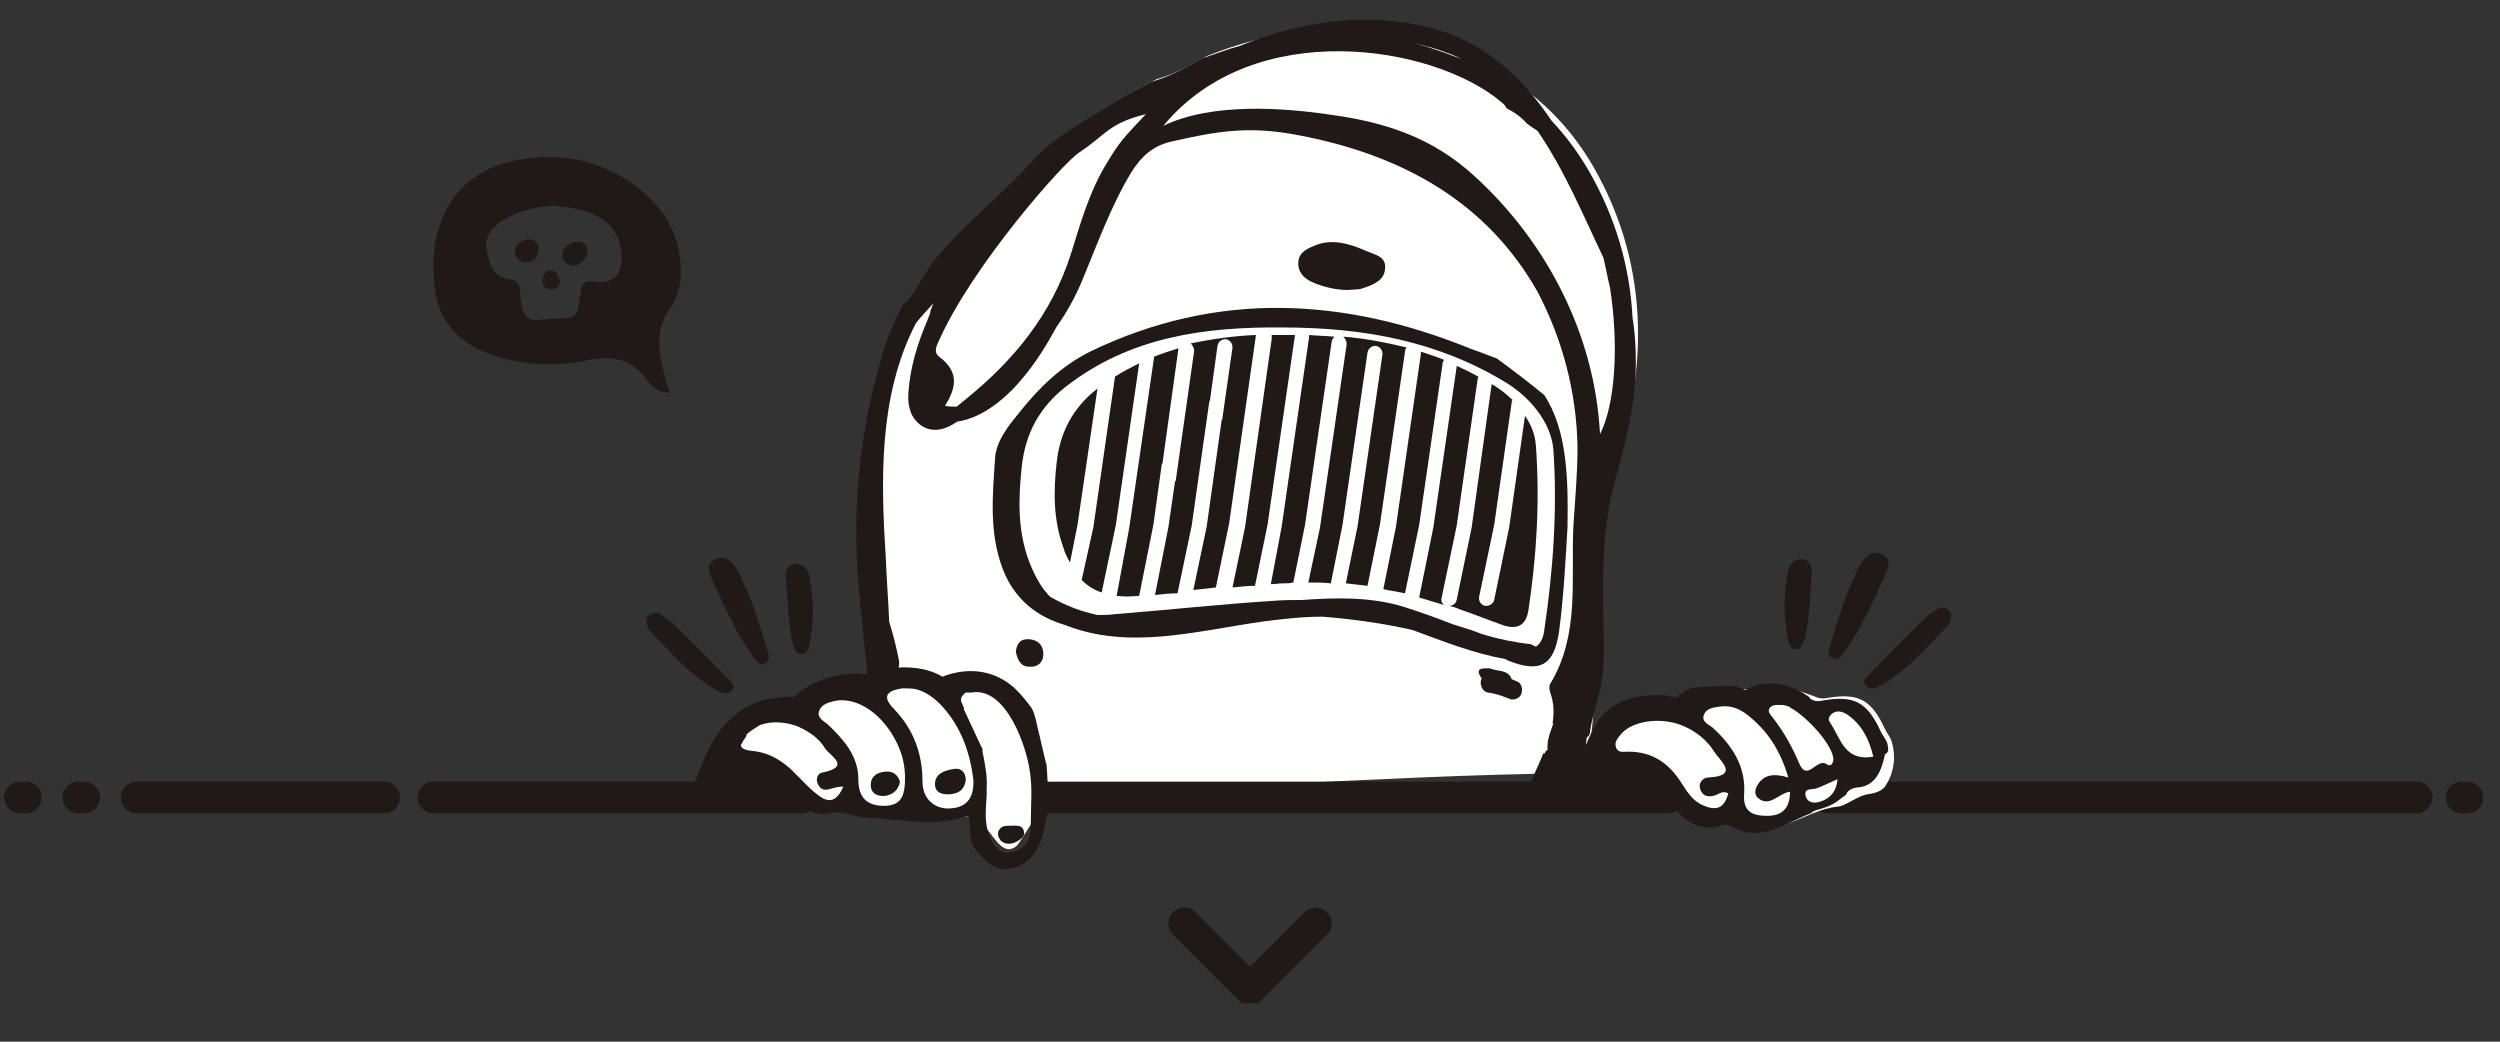 <?xml version="1.0" encoding="utf-8"?>
<!-- Generator: Adobe Illustrator 22.0.0, SVG Export Plug-In . SVG Version: 6.00 Build 0)  -->
<svg version="1.1" id="Layer_1" xmlns="http://www.w3.org/2000/svg" xmlns:xlink="http://www.w3.org/1999/xlink" x="0px" y="0px"
	 viewBox="0 0 300 125" style="enable-background:new 0 0 300 125;" xml:space="preserve">
<rect x="0" y="0" width="300" height="125" fill="#333333" stroke="none"/>
<style type="text/css">
	.st0{fill:#AF2A27;}
	.st1{fill:#87868A;}
	.st2{fill:#211915;}
	.st3{fill:none;stroke:#211915;stroke-width:3.8;stroke-linecap:round;stroke-miterlimit:10;}
	.st4{fill:#FFFFFF;}
</style>
<g>
	<g>
		<g>
			<g>
				<path class="st0" d="M1670.3,950.8c-1.6,1.2-3.1,1.2-4,1.1c-2.3-0.3-4.4-2-5.5-4.7c-0.8-1.8-1.2-4.2-0.7-6.7
					c-3.7,2-8.4,6.4-8.4,16.4c0,5.7,4.6,10.3,10.3,10.3c5.7,0,10.3-4.6,10.3-10.3C1672.3,954.7,1671.6,952.5,1670.3,950.8z"/>
			</g>
		</g>
		<g>
			<g>
				<path class="st0" d="M1692.8,939.1l-0.3-5.9l-3.6,4.7c-0.3,0.4-0.9,1-1.7,1.6c0.3-1,0.6-2.2,0.8-3.5c0.6-4.5,0.2-11.3-5.2-18.7
					l-2.3-3.1l-1.5,3.5c-1.7,4.1-4.5,6.1-7.2,5.2c-2-0.7-3.6-3-4.5-6.3c-0.8-3.1-1.2-8.5,1-16.9l1-3.5l-3.6,0.8
					c-12.1,2.7-20.2,11.3-23.6,24.8c-1.4,5.7-1.7,11.1-1.6,14.7c-2.9-2.3-4.3-4.3-4.3-4.4l-2.7-4l-1.2,4.7c-0.7,2.6-1,5.2-1,7.9
					c0,16.9,13.6,30.6,30.5,30.8c-8-0.2-14.4-6.7-14.4-14.8c0-10.3,4.4-15.8,8.2-18.6c4.1-3.1,8.2-3.6,8.3-3.6l5.1-0.6l-3.1,4.1
					c-1.9,2.6-1.8,5.5-1,7.3c0.6,1.3,1.4,2,2,2c0.7,0.1,1.4-0.7,1.8-1.2l1.4-2l1.8,1.6c3.1,2.8,4.9,6.8,4.9,11
					c0,8-6.4,14.6-14.4,14.8c16.8-0.2,30.5-14,30.5-30.8C1692.8,940.3,1692.8,939.7,1692.8,939.1z"/>
			</g>
		</g>
	</g>
	<g>
		<g>
			<g>
				<path class="st0" d="M1760.3,950.8c-1.6,1.2-3.1,1.2-4,1.1c-2.3-0.3-4.4-2-5.5-4.7c-0.8-1.8-1.2-4.2-0.7-6.7
					c-3.7,2-8.4,6.4-8.4,16.4c0,5.7,4.6,10.3,10.3,10.3s10.3-4.6,10.3-10.3C1762.3,954.7,1761.6,952.5,1760.3,950.8z"/>
			</g>
		</g>
		<g>
			<g>
				<path class="st0" d="M1782.8,939.1l-0.3-5.9l-3.6,4.7c-0.3,0.4-0.9,1-1.7,1.6c0.3-1,0.6-2.2,0.8-3.5c0.6-4.5,0.2-11.3-5.2-18.7
					l-2.3-3.1l-1.5,3.5c-1.7,4.1-4.5,6.1-7.2,5.2c-2-0.7-3.6-3-4.5-6.3c-0.8-3.1-1.2-8.5,1-16.9l1-3.5l-3.6,0.8
					c-12.1,2.7-20.2,11.3-23.6,24.8c-1.4,5.7-1.7,11.1-1.6,14.7c-2.9-2.3-4.3-4.3-4.3-4.4l-2.7-4l-1.2,4.7c-0.7,2.6-1,5.2-1,7.9
					c0,16.9,13.6,30.6,30.5,30.8c-8-0.2-14.4-6.7-14.4-14.8c0-10.3,4.4-15.8,8.2-18.6c4.1-3.1,8.2-3.6,8.3-3.6l5.1-0.6l-3.1,4.1
					c-1.9,2.6-1.8,5.5-1,7.3c0.6,1.3,1.4,2,2,2c0.7,0.1,1.4-0.7,1.8-1.2l1.4-2l1.8,1.6c3.1,2.8,4.9,6.8,4.9,11
					c0,8-6.4,14.6-14.4,14.8c16.8-0.2,30.5-14,30.5-30.8C1782.8,940.3,1782.8,939.7,1782.8,939.1z"/>
			</g>
		</g>
	</g>
	<g>
		<g>
			<g>
				<path class="st0" d="M1850.3,950.8c-1.6,1.2-3.1,1.2-4,1.1c-2.3-0.3-4.4-2-5.5-4.7c-0.8-1.8-1.2-4.2-0.7-6.7
					c-3.7,2-8.4,6.4-8.4,16.4c0,5.7,4.6,10.3,10.3,10.3c5.7,0,10.3-4.6,10.3-10.3C1852.3,954.7,1851.6,952.5,1850.3,950.8z"/>
			</g>
		</g>
		<g>
			<g>
				<path class="st0" d="M1872.8,939.1l-0.3-5.9l-3.6,4.7c-0.3,0.4-0.9,1-1.7,1.6c0.3-1,0.6-2.2,0.8-3.5c0.6-4.5,0.2-11.3-5.2-18.7
					l-2.3-3.1l-1.5,3.5c-1.7,4.1-4.5,6.1-7.2,5.2c-2-0.7-3.6-3-4.5-6.3c-0.8-3.1-1.2-8.5,1-16.9l1-3.5l-3.6,0.8
					c-12.1,2.7-20.2,11.3-23.6,24.8c-1.4,5.7-1.7,11.1-1.6,14.7c-2.9-2.3-4.3-4.3-4.3-4.4l-2.7-4l-1.2,4.7c-0.7,2.6-1,5.2-1,7.9
					c0,16.9,13.6,30.6,30.5,30.8c-8-0.2-14.4-6.7-14.4-14.8c0-10.3,4.4-15.8,8.2-18.6c4.1-3.1,8.2-3.6,8.3-3.6l5.1-0.6l-3.1,4.1
					c-1.9,2.6-1.8,5.5-1,7.3c0.6,1.3,1.4,2,2,2c0.7,0.1,1.4-0.7,1.8-1.2l1.4-2l1.8,1.6c3.1,2.8,4.9,6.8,4.9,11
					c0,8-6.4,14.6-14.4,14.8c16.8-0.2,30.5-14,30.5-30.8C1872.8,940.3,1872.8,939.7,1872.8,939.1z"/>
			</g>
		</g>
	</g>
	<g>
		<g>
			<g>
				<path class="st1" d="M1940.3,950.8c-1.6,1.2-3.1,1.2-4,1.1c-2.3-0.3-4.4-2-5.5-4.7c-0.8-1.8-1.2-4.2-0.7-6.7
					c-3.7,2-8.4,6.4-8.4,16.4c0,5.7,4.6,10.3,10.3,10.3s10.3-4.6,10.3-10.3C1942.3,954.7,1941.6,952.5,1940.3,950.8z"/>
			</g>
		</g>
		<g>
			<g>
				<path class="st1" d="M1962.8,939.1l-0.3-5.9l-3.6,4.7c-0.3,0.4-0.9,1-1.7,1.6c0.3-1,0.6-2.2,0.8-3.5c0.6-4.5,0.2-11.3-5.2-18.7
					l-2.3-3.1l-1.5,3.5c-1.7,4.1-4.5,6.1-7.2,5.2c-2-0.7-3.6-3-4.5-6.3c-0.8-3.1-1.2-8.5,1-16.9l1-3.5l-3.6,0.8
					c-12.1,2.7-20.2,11.3-23.6,24.8c-1.4,5.7-1.7,11.1-1.6,14.7c-2.9-2.3-4.3-4.3-4.3-4.4l-2.7-4l-1.2,4.7c-0.7,2.6-1,5.2-1,7.9
					c0,16.9,13.6,30.6,30.5,30.8c-8-0.2-14.4-6.7-14.4-14.8c0-10.3,4.4-15.8,8.2-18.6c4.1-3.1,8.2-3.6,8.3-3.6l5.1-0.6l-3.1,4.1
					c-1.9,2.6-1.8,5.5-1,7.3c0.6,1.3,1.4,2,2,2c0.7,0.1,1.4-0.7,1.8-1.2l1.4-2l1.8,1.6c3.1,2.8,4.9,6.8,4.9,11
					c0,8-6.4,14.6-14.4,14.8c16.8-0.2,30.5-14,30.5-30.8C1962.8,940.3,1962.8,939.7,1962.8,939.1z"/>
			</g>
		</g>
	</g>
	<g>
		<g>
			<g>
				<path class="st1" d="M2030.3,950.8c-1.6,1.2-3.1,1.2-4,1.1c-2.3-0.3-4.4-2-5.5-4.7c-0.8-1.8-1.2-4.2-0.7-6.7
					c-3.7,2-8.4,6.4-8.4,16.4c0,5.7,4.6,10.3,10.3,10.3c5.7,0,10.3-4.6,10.3-10.3C2032.3,954.7,2031.6,952.5,2030.3,950.8z"/>
			</g>
		</g>
		<g>
			<g>
				<path class="st1" d="M2052.8,939.1l-0.3-5.9l-3.6,4.7c-0.3,0.4-0.9,1-1.7,1.6c0.3-1,0.6-2.2,0.8-3.5c0.6-4.5,0.2-11.3-5.2-18.7
					l-2.3-3.1l-1.5,3.5c-1.7,4.1-4.5,6.1-7.2,5.2c-2-0.7-3.6-3-4.5-6.3c-0.8-3.1-1.2-8.5,1-16.9l1-3.5l-3.6,0.8
					c-12.1,2.7-20.2,11.3-23.6,24.8c-1.4,5.7-1.7,11.1-1.6,14.7c-2.9-2.3-4.3-4.3-4.3-4.4l-2.7-4l-1.2,4.7c-0.7,2.6-1,5.2-1,7.9
					c0,16.9,13.6,30.6,30.5,30.8c-8-0.2-14.4-6.7-14.4-14.8c0-10.3,4.4-15.8,8.2-18.6c4.1-3.1,8.2-3.6,8.3-3.6l5.1-0.6l-3.1,4.1
					c-1.9,2.6-1.8,5.5-1,7.3c0.6,1.3,1.4,2,2,2c0.7,0.1,1.4-0.7,1.8-1.2l1.4-2l1.8,1.6c3.1,2.8,4.9,6.8,4.9,11
					c0,8-6.4,14.6-14.4,14.8c16.8-0.2,30.5-14,30.5-30.8C2052.8,940.3,2052.8,939.7,2052.8,939.1z"/>
			</g>
		</g>
	</g>
</g>
<g>
	<g>
		<g>
			<g>
				<path class="st2" d="M1670.3,950.8c-1.6,1.2-3.1,1.2-4,1.1c-2.3-0.3-4.4-2-5.5-4.7c-0.8-1.8-1.2-4.2-0.7-6.7
					c-3.7,2-8.4,6.4-8.4,16.4c0,5.7,4.6,10.3,10.3,10.3c5.7,0,10.3-4.6,10.3-10.3C1672.3,954.7,1671.6,952.5,1670.3,950.8z"/>
			</g>
		</g>
		<g>
			<g>
				<path class="st2" d="M1692.8,939.1l-0.3-5.9l-3.6,4.7c-0.3,0.4-0.9,1-1.7,1.6c0.3-1,0.6-2.2,0.8-3.5c0.6-4.5,0.2-11.3-5.2-18.7
					l-2.3-3.1l-1.5,3.5c-1.7,4.1-4.5,6.1-7.2,5.2c-2-0.7-3.6-3-4.5-6.3c-0.8-3.1-1.2-8.5,1-16.9l1-3.5l-3.6,0.8
					c-12.1,2.7-20.2,11.3-23.6,24.8c-1.4,5.7-1.7,11.1-1.6,14.7c-2.9-2.3-4.3-4.3-4.3-4.4l-2.7-4l-1.2,4.7c-0.7,2.6-1,5.2-1,7.9
					c0,16.9,13.6,30.6,30.5,30.8c-8-0.2-14.4-6.7-14.4-14.8c0-10.3,4.4-15.8,8.2-18.6c4.1-3.1,8.2-3.6,8.3-3.6l5.1-0.6l-3.1,4.1
					c-1.9,2.6-1.8,5.5-1,7.3c0.6,1.3,1.4,2,2,2c0.7,0.1,1.4-0.7,1.8-1.2l1.4-2l1.8,1.6c3.1,2.8,4.9,6.8,4.9,11
					c0,8-6.4,14.6-14.4,14.8c16.8-0.2,30.5-14,30.5-30.8C1692.8,940.3,1692.8,939.7,1692.8,939.1z"/>
			</g>
		</g>
	</g>
	<g>
		<g>
			<g>
				<path class="st2" d="M1760.3,950.8c-1.6,1.2-3.1,1.2-4,1.1c-2.3-0.3-4.4-2-5.5-4.7c-0.8-1.8-1.2-4.2-0.7-6.7
					c-3.7,2-8.4,6.4-8.4,16.4c0,5.7,4.6,10.3,10.3,10.3s10.3-4.6,10.3-10.3C1762.3,954.7,1761.6,952.5,1760.3,950.8z"/>
			</g>
		</g>
		<g>
			<g>
				<path class="st2" d="M1782.8,939.1l-0.3-5.9l-3.6,4.7c-0.3,0.4-0.9,1-1.7,1.6c0.3-1,0.6-2.2,0.8-3.5c0.6-4.5,0.2-11.3-5.2-18.7
					l-2.3-3.1l-1.5,3.5c-1.7,4.1-4.5,6.1-7.2,5.2c-2-0.7-3.6-3-4.5-6.3c-0.8-3.1-1.2-8.5,1-16.9l1-3.5l-3.6,0.8
					c-12.1,2.7-20.2,11.3-23.6,24.8c-1.4,5.7-1.7,11.1-1.6,14.7c-2.9-2.3-4.3-4.3-4.3-4.4l-2.7-4l-1.2,4.7c-0.7,2.6-1,5.2-1,7.9
					c0,16.9,13.6,30.6,30.5,30.8c-8-0.2-14.4-6.7-14.4-14.8c0-10.3,4.4-15.8,8.2-18.6c4.1-3.1,8.2-3.6,8.3-3.6l5.1-0.6l-3.1,4.1
					c-1.9,2.6-1.8,5.5-1,7.3c0.6,1.3,1.4,2,2,2c0.7,0.1,1.4-0.7,1.8-1.2l1.4-2l1.8,1.6c3.1,2.8,4.9,6.8,4.9,11
					c0,8-6.4,14.6-14.4,14.8c16.8-0.2,30.5-14,30.5-30.8C1782.8,940.3,1782.8,939.7,1782.8,939.1z"/>
			</g>
		</g>
	</g>
	<g>
		<g>
			<g>
				<path class="st2" d="M1850.3,950.8c-1.6,1.2-3.1,1.2-4,1.1c-2.3-0.3-4.4-2-5.5-4.7c-0.8-1.8-1.2-4.2-0.7-6.7
					c-3.7,2-8.4,6.4-8.4,16.4c0,5.7,4.6,10.3,10.3,10.3c5.7,0,10.3-4.6,10.3-10.3C1852.3,954.7,1851.6,952.5,1850.3,950.8z"/>
			</g>
		</g>
		<g>
			<g>
				<path class="st2" d="M1872.8,939.1l-0.3-5.9l-3.6,4.7c-0.3,0.4-0.9,1-1.7,1.6c0.3-1,0.6-2.2,0.8-3.5c0.6-4.5,0.2-11.3-5.2-18.7
					l-2.3-3.1l-1.5,3.5c-1.7,4.1-4.5,6.1-7.2,5.2c-2-0.7-3.6-3-4.5-6.3c-0.8-3.1-1.2-8.5,1-16.9l1-3.5l-3.6,0.8
					c-12.1,2.7-20.2,11.3-23.6,24.8c-1.4,5.7-1.7,11.1-1.6,14.7c-2.9-2.3-4.3-4.3-4.3-4.4l-2.7-4l-1.2,4.7c-0.7,2.6-1,5.2-1,7.9
					c0,16.9,13.6,30.6,30.5,30.8c-8-0.2-14.4-6.7-14.4-14.8c0-10.3,4.4-15.8,8.2-18.6c4.1-3.1,8.2-3.6,8.3-3.6l5.1-0.6l-3.1,4.1
					c-1.9,2.6-1.8,5.5-1,7.3c0.6,1.3,1.4,2,2,2c0.7,0.1,1.4-0.7,1.8-1.2l1.4-2l1.8,1.6c3.1,2.8,4.9,6.8,4.9,11
					c0,8-6.4,14.6-14.4,14.8c16.8-0.2,30.5-14,30.5-30.8C1872.8,940.3,1872.8,939.7,1872.8,939.1z"/>
			</g>
		</g>
	</g>
	<g>
		<g>
			<g>
				<path class="st2" d="M1940.3,950.8c-1.6,1.2-3.1,1.2-4,1.1c-2.3-0.3-4.4-2-5.5-4.7c-0.8-1.8-1.2-4.2-0.7-6.7
					c-3.7,2-8.4,6.4-8.4,16.4c0,5.7,4.6,10.3,10.3,10.3s10.3-4.6,10.3-10.3C1942.3,954.7,1941.6,952.5,1940.3,950.8z"/>
			</g>
		</g>
		<g>
			<g>
				<path class="st2" d="M1962.8,939.1l-0.3-5.9l-3.6,4.7c-0.3,0.4-0.9,1-1.7,1.6c0.3-1,0.6-2.2,0.8-3.5c0.6-4.5,0.2-11.3-5.2-18.7
					l-2.3-3.1l-1.5,3.5c-1.7,4.1-4.5,6.1-7.2,5.2c-2-0.7-3.6-3-4.5-6.3c-0.8-3.1-1.2-8.5,1-16.9l1-3.5l-3.6,0.8
					c-12.1,2.7-20.2,11.3-23.6,24.8c-1.4,5.7-1.7,11.1-1.6,14.7c-2.9-2.3-4.3-4.3-4.3-4.4l-2.7-4l-1.2,4.7c-0.7,2.6-1,5.2-1,7.9
					c0,16.9,13.6,30.6,30.5,30.8c-8-0.2-14.4-6.7-14.4-14.8c0-10.3,4.4-15.8,8.2-18.6c4.1-3.1,8.2-3.6,8.3-3.6l5.1-0.6l-3.1,4.1
					c-1.9,2.6-1.8,5.5-1,7.3c0.6,1.3,1.4,2,2,2c0.7,0.1,1.4-0.7,1.8-1.2l1.4-2l1.8,1.6c3.1,2.8,4.9,6.8,4.9,11
					c0,8-6.4,14.6-14.4,14.8c16.8-0.2,30.5-14,30.5-30.8C1962.8,940.3,1962.8,939.7,1962.8,939.1z"/>
			</g>
		</g>
	</g>
	<g>
		<g>
			<g>
				<path class="st2" d="M2030.3,950.8c-1.6,1.2-3.1,1.2-4,1.1c-2.3-0.3-4.4-2-5.5-4.7c-0.8-1.8-1.2-4.2-0.7-6.7
					c-3.7,2-8.4,6.4-8.4,16.4c0,5.7,4.6,10.3,10.3,10.3c5.7,0,10.3-4.6,10.3-10.3C2032.3,954.7,2031.6,952.5,2030.3,950.8z"/>
			</g>
		</g>
		<g>
			<g>
				<path class="st2" d="M2052.8,939.1l-0.3-5.9l-3.6,4.7c-0.3,0.4-0.9,1-1.7,1.6c0.3-1,0.6-2.2,0.8-3.5c0.6-4.5,0.2-11.3-5.2-18.7
					l-2.3-3.1l-1.5,3.5c-1.7,4.1-4.5,6.1-7.2,5.2c-2-0.7-3.6-3-4.5-6.3c-0.8-3.1-1.2-8.5,1-16.9l1-3.5l-3.6,0.8
					c-12.1,2.7-20.2,11.3-23.6,24.8c-1.4,5.7-1.7,11.1-1.6,14.7c-2.9-2.3-4.3-4.3-4.3-4.4l-2.7-4l-1.2,4.7c-0.7,2.6-1,5.2-1,7.9
					c0,16.9,13.6,30.6,30.5,30.8c-8-0.2-14.4-6.7-14.4-14.8c0-10.3,4.4-15.8,8.2-18.6c4.1-3.1,8.2-3.6,8.3-3.6l5.1-0.6l-3.1,4.1
					c-1.9,2.6-1.8,5.5-1,7.3c0.6,1.3,1.4,2,2,2c0.7,0.1,1.4-0.7,1.8-1.2l1.4-2l1.8,1.6c3.1,2.8,4.9,6.8,4.9,11
					c0,8-6.4,14.6-14.4,14.8c16.8-0.2,30.5-14,30.5-30.8C2052.8,940.3,2052.8,939.7,2052.8,939.1z"/>
			</g>
		</g>
	</g>
</g>
<polyline class="st3" points="142.1,110.8 149.8,118.5 150.2,118.5 157.9,110.8 "/>
<path class="st2" d="M290,97.6h-70.7c-1,0-1.9-0.8-1.9-1.9c0-1,0.8-1.9,1.9-1.9H290c1,0,1.9,0.8,1.9,1.9
	C291.8,96.8,291,97.6,290,97.6z"/>
<path class="st2" d="M96.2,97.6H52c-1,0-1.9-0.8-1.9-1.9c0-1,0.8-1.9,1.9-1.9h44.2c1,0,1.9,0.8,1.9,1.9C98,96.8,97.2,97.6,96.2,97.6
	z"/>
<path class="st4" d="M227,89c0-0.1-0.1-0.2-0.1-0.3c-0.2-0.4-0.5-0.8-0.7-1.2c-1.7-3.7-3.3-4.4-7.2-3.7c-0.8,0.1-1.3-0.3-2-0.5
	c-4-1.5-8.1-0.3-12.1-0.3c-0.2,0-0.5,0.2-0.7,0.3c-1.3,1.2-2.8,1.1-4.4,0.9c-3.3-0.4-6.5,1.2-7.4,3.7c-0.4,1-0.9,1.6-1.6,1.8
	c0.9-8.3,1.3-16.7,1.1-25.1c0.4-3,1-6,2-9c4-12,3.8-24.3-2.7-35.6c-5.1-8.8-13.2-13.6-23.1-15.7c-8.3-1.7-15.9-0.5-23.2,2.4
	c-2,1.1-3.9,2.2-6.1,2.8c-1.8,0.9-3.6,1.9-5.3,3c-3.1,1.9-6.4,3.7-8.8,6.3c-3.9,4.3-8.6,8-12.3,12.5c-0.8,1.3-1.6,2.7-2.5,4
	c-0.3,0.4-0.6,0.7-0.9,0.9c-0.9,1.6-1.6,3.2-2.2,5c-2.9,9.3-4,18.7-3.2,28.4c0.3,3.9,0.7,7.7,1.2,11.5c-2.6,0.3-5.1,0.7-7.4,1.9
	c-1.1,0.6-2,1.1-3.3,1.1c-2.4-0.1-5,0.2-5.9,2.6c-0.2,0.5-0.4,0.9-0.7,1.3c-0.1,1.2,0,2.5-0.2,3.6c3.6-0.2,6.6,0.9,8.9,4
	c0.9,1.2,2.3,2.2,3.8,1.8c1.6-0.4,3,0.4,4.4,0.5c3.8,0.2,7.9,1,11.4,0.1c2.7-0.7,3.8,5.5,6.2,3.5c0.4-0.3,3.8-6.1,4.1-6.3
	c0.1,0,1.7-0.4,1.9-0.4c24-0.1,45.1-2.3,69.1-2c0.1,0,0.2,0,0.3-0.1l0.1,0.1c0.4,0.4,0.9,0.4,1.3,0.1c0.6,0.5,1.1,1,1.6,1.8
	c1.7,2.6,3.8,4.6,7.3,3.5c0.3-0.1,0.7,0,1,0.1c4.3,2.8,7.8-1.1,11.8-1.5c1.1-0.1,2.3-1.3,3.7-1.5c0.7-0.1,1.5-0.3,2-0.9
	C227.2,92.9,227.6,91,227,89z"/>
<path class="st2" d="M114.3,92.3c-1.1,0.2-2.1,0.6-2.1,1.8c0,1.1,1,1.3,1.9,1.2c1-0.1,1.7-0.6,1.8-1.8
	C115.8,92.5,115.2,92.1,114.3,92.3z"/>
<path class="st2" d="M106.2,92.6c-1.1,0.1-1.8,0.7-1.7,1.8c0.1,0.9,0.9,1.2,1.8,1.1c0.9-0.2,1.5-0.7,1.7-1.7
	C107.7,92.9,107.1,92.5,106.2,92.6z"/>
<path class="st2" d="M185.3,47.4c-1.8-1.5-3.8-3-5.7-4.4c-0.9-0.3-1.8-0.7-3-1.1c-15.2-6.2-30.5-7.1-45.8,0.3
	c-3.4,1.7-6.1,4.3-8.4,7.2c-1.3,1.6-2.9,3.5-3,5.7c-0.3,4.5-0.7,8.8,0.9,13.1c1.4,3.7,4.1,5.8,7.5,6.8c7.6,3,15.4,0.8,23.6-0.4
	c2.3-0.3,4.8-0.6,7.3-0.6c3.7,0.3,7.3,0.8,10.8,1.6c3.8,1.4,7.3,2.8,11.2,3.5c0,0,0.1,0,0.1,0.1c3.9,1.6,5.7,0.8,6.3-3.5
	c0.6-4.6,0.8-9.2,1-12.4C188.2,57.7,188.1,51.6,185.3,47.4z M185.3,75.7c-0.1,0.9-0.5,1.6-1,1.9c-0.2-0.1-0.4-0.2-0.6-0.3
	c-1.9-0.2-3.8-0.6-5.5-1.1c-0.7-0.2-1.3-0.5-2-0.7c-0.6-0.2-1.3-0.4-1.9-0.6c-1.8-0.7-3.7-1.4-5.6-2c-4-1.3-8.3-1.2-12.5-0.9
	c-1.1,0-2.2,0-3.4,0.1c-6.3,0.4-12.7,1.1-19,1.6c-0.7,0.1-1.4,0.1-2.1,0.1c-1.9-0.4-3.8-1.1-5.7-2.2c-1-1-1.8-2.4-2.5-4.2
	c-1.4-3.7-1.3-7.5-0.9-11.3c0.4-4,2.1-7.2,5.3-9.7c7.7-6,16.7-7.2,26.1-7.1c9.5,0,18.5,1.6,26.7,6.6c2.8,1.7,5.4,4.7,5.7,8
	C186.9,61,186.4,68.4,185.3,75.7z"/>
<path class="st2" d="M157.8,34c1.3,0.5,2.6,0.8,4,0.8c0.6-0.1,1.2,0,1.7-0.2c1.2-0.4,2.6-0.9,2.7-2.3c0.2-1.5-1.1-1.7-2.3-2.2
	c-2-0.9-4.2-1.5-6.2-0.6c-1,0.4-2,0.9-1.9,2.3C155.9,33,156.8,33.6,157.8,34z"/>
<path class="st2" d="M125.2,78.5c0-1.2-0.8-1.8-1.9-1.8c-1,0-1.3,0.7-1.4,1.5c0.2,1,0.6,1.8,1.6,1.8
	C124.5,80.1,125.2,79.5,125.2,78.5z"/>
<path class="st2" d="M182.1,81.8c-0.2-0.1-0.5-0.2-0.7-0.3c-0.4-1.2-1.8-0.9-2.6-1.3c-0.7,0-1.6-0.1-1.3,0.7
	c0.1,0.2,0.2,0.4,0.3,0.5c0,0.1-0.1,0.2-0.1,0.3c-0.1,0.5,0.2,1.3,0.8,1.4c0.9,0.1,1.7,0.4,2.5,0.7c0.5,0.3,1.2,0.1,1.5-0.4
	C182.8,82.8,182.6,82,182.1,81.8z"/>
<path class="st2" d="M167.5,63.3l-1.5,7.4c0.9,0.2,1.7,0.3,2.6,0.5l1.7-8.2l2.8-19.3c0-0.2,0.1-0.4,0.2-0.5c-0.9-0.4-1.9-0.7-2.8-1
	c0,0.1,0,0.2,0,0.3L167.5,63.3z"/>
<path class="st2" d="M170.3,71.7c1,0.3,2,0.6,3,0.9c-0.3-0.2-0.4-0.6-0.3-0.9l1.8-8.6l2.5-17.5c0-0.1,0.1-0.3,0.1-0.4
	c-0.9-0.5-1.7-0.9-2.6-1.3V44L172,63.3L170.3,71.7z"/>
<path class="st2" d="M161.6,41.3l-3.2,22l-1.4,6.6c0.9,0,1.8,0,2.7,0.1l1.4-7l3-20.7c0.1-0.5,0.5-0.8,1-0.8c0.5,0.1,0.8,0.5,0.8,1
	l-3,20.7l-1.4,6.8c0.9,0.1,1.8,0.2,2.6,0.3l1.5-7.4l3-20.7c0-0.2,0.1-0.4,0.2-0.5c-2.5-0.6-5-1.1-7.6-1.3
	C161.5,40.7,161.6,41,161.6,41.3z"/>
<path class="st2" d="M152.6,40.7l-3.2,22.6l-1.5,7.2c0.9-0.1,1.8-0.2,2.7-0.2l1.5-7.3l3.3-22.8c-0.1,0-0.1,0-0.2,0
	c-0.9,0-1.7,0-2.6,0C152.6,40.4,152.6,40.6,152.6,40.7z"/>
<path class="st2" d="M128.4,67.5l0.9-4.5l2.4-16.4l-0.1,0.1c-2.9,2.3-4.4,5.2-4.8,8.8c-0.4,3.5-0.4,6.9,0.8,10.2
	C127.8,66.4,128.1,67,128.4,67.5z"/>
<path class="st2" d="M143.3,42.1l-2.2,15.5c0,0.1,0,0.1-0.1,0.2l-0.8,5.5l-1.6,8.1c0.9-0.1,1.8-0.2,2.7-0.2l1.7-8.1l2.1-14.8
	c0-0.1,0.1-0.2,0.1-0.3l0.9-6.5c0.1-0.5,0.5-0.8,1-0.8c0.5,0.1,0.8,0.5,0.8,1l-1.2,8.4c0,0.1,0,0.2-0.1,0.3l-1.8,12.8l-1.6,7.6
	c0.9-0.1,1.8-0.2,2.7-0.3l1.6-7.7l3.2-22.5v-0.1c-2.7,0.1-5.3,0.5-7.8,1C143.2,41.6,143.3,41.8,143.3,42.1z"/>
<path class="st2" d="M134,71.5c0.8,0.1,1.7,0.1,2.7,0l1.7-8.5l1-7.2c0-0.1,0-0.1,0.1-0.2l1.9-13.7v-0.1c-1,0.3-1.9,0.6-2.9,1
	l-3,20.6L134,71.5z"/>
<path class="st2" d="M129.8,69.6c0.7,0.7,1.5,1.2,2.4,1.5l1.7-8.1l2.8-19.4c-1,0.5-2,1-2.9,1.6l-2.6,18.1L129.8,69.6z"/>
<path class="st2" d="M174.8,72c-0.1,0.4-0.4,0.7-0.9,0.7c0.4,0.1,0.8,0.2,1.2,0.4c1.8,0.6,3.5,1.3,5.2,1.9s2.8,0.1,3.1-1.7
	c1-6.6,1.4-13.2,0.9-19.9c-0.1-1.3-0.6-2.5-1.3-3.5l-1.9,13.4l-1.8,8.7c-0.1,0.4-0.5,0.7-0.9,0.7c-0.1,0-0.1,0-0.2,0
	c-0.5-0.1-0.8-0.6-0.7-1.1l1.8-8.6l2.1-14.7c0-0.1,0-0.2,0.1-0.3c-0.7-0.7-1.5-1.3-2.3-1.8c-0.1,0-0.1-0.1-0.2-0.1l-2.4,17.2
	L174.8,72z"/>
<path class="st2" d="M152.5,70.1c0.5,0,1-0.1,1.5-0.1c0.4,0,0.8,0,1.2-0.1l1.4-6.9l3.2-22c0-0.2,0.2-0.4,0.3-0.6c-1-0.1-2-0.1-3-0.2
	c0,0.1,0,0.1,0,0.2l-3.3,22.8L152.5,70.1z"/>
<path class="st2" d="M200.2,97.6h-74.7c-1,0-1.3-0.8-1.3-1.9c0-1,0.2-1.9,1.3-1.9h74.7c1,0,1.9,0.8,1.9,1.9
	C202,96.8,201.2,97.6,200.2,97.6z"/>
<path class="st2" d="M226.5,89.3c0-0.1-0.1-0.2-0.1-0.3c-0.2-0.4-0.5-0.8-0.7-1.2c-1.7-3.7-3.3-4.4-7.2-3.7c-0.5,0.1-0.8,0-1.2-0.2
	c-0.1-0.1-0.2-0.3-0.4-0.4c-2.2-1.5-5.1-2.1-7.5-0.7c-1.2-0.7-2.3-0.5-3.8-0.4c-1.6,0-3.1-0.1-4.3,1.2l-0.1,0.1
	c-2.2-0.5-4.5-0.4-6.6,0.5c-2.4,1-3.3,2.9-4.3,5.2c0-0.3,0.1-0.6,0.1-0.9c0.2-0.1,0.4-0.3,0.4-0.7c0.3-2.3,1.3-4.5,1.5-6.8
	c0.3-2.3,0.1-4.6,0.1-7c-0.1-5.5-0.1-10.9,1.4-16.3c1.3-4.7,2.5-9.2,2.5-14.2c0-1.8-0.1-3.6-0.4-5.4c-0.3-6-2-12-5.3-17.7
	c-1.3-2.2-2.7-4.1-4.4-5.9c-3.1-4.6-7-8.5-12.4-10.5c-7.9-2.8-17.1-1.8-25,1.5c-1.5,0.4-3,1-4.5,1.5c-2,1.1-3.9,2.2-6.1,2.8
	c-1.8,0.9-3.6,1.9-5.3,3c-3.1,1.9-6.4,3.7-8.8,6.3c-3.9,4.3-8.6,8-12.3,12.5c-0.8,1.3-1.6,2.7-2.5,4c-0.3,0.4-0.6,0.7-0.9,0.9
	c-0.9,1.6-1.6,3.2-2.2,5c-2.9,9.3-4,18.7-3.2,28.4c0.3,3.7,0.7,7.3,1.1,10.9c-0.1,0-0.3,0.1-0.4,0.1c-2.9-0.3-6.2,0.7-8.3,2.6
	c-0.1,0.1-0.1,0.1-0.2,0.2c-0.1-0.1-0.3-0.1-0.5-0.1c-1.9,0.1-3.7,0.4-5.2,1.3c-0.2,0.1-0.3,0.2-0.5,0.3c-0.1,0.1-0.2,0.1-0.3,0.2
	c0,0,0,0-0.1,0.1c-0.5,0.4-1,0.8-1.4,1.2c-2,2.2-3,5-4,7.7c-0.4,1,0.8,1.7,1.7,1.3c1.9-0.9,3.4-0.1,5.5-0.2c1-0.1,1.9,0.3,2.6-0.4
	c0.8,0.6,1.9-0.2,2.6,0.7c0.9,1.2,2.3,2.2,3.8,1.8c1.6-0.4,3,0.4,4.4,0.5c3.8,0.2,7.9,1,11.4,0.1c0.3-0.1,0.6-0.2,1-0.3
	c0.4,1.4-0.1,2.9,0.9,4.1c0.9,1.1,2.1,2.3,3.4,2.3c3.1,0,4.6-2.9,4.9-5.4c0.1-0.4,0.2-0.9,0.3-1.3c0.2-1.9,0-3.8-0.1-5.7
	c-0.3-1.2-0.6-2.5-0.9-3.8c-0.3-1.1-0.4-2.3-1-3.3c0,0-0.1,0-0.1-0.1c-0.7-0.9-1.4-1.8-2.3-2.5c-2.4-1.9-5.4-2.1-8.2-1
	c-1.5-0.9-3.4-1.2-5.3-1.1c0.1-0.2,0.1-0.4,0.1-0.7c-0.3-1.6-0.7-3.2-1.2-4.8c-0.1-2.5-0.3-5-0.4-7.5c-0.6-9.5-0.9-19.6,3.6-28.3
	c0.6-0.8,1.3-1.5,2.1-2.4c-0.7,1.7,0,0.3-0.7,2c-1.2,2.8-2.1,5.7-2.3,8.8c-0.1,1.6,0.3,3,1.6,3.9c1.4,0.9,2.9,0.4,4.1-0.4
	c0,0,0.1,0,0.1-0.1c3.1-0.4,6-2.9,7.9-5.2c1.6-1.9,2.9-4,4.1-6.2c1.2-1.7,2.2-3.5,3-5.4c1.8-4.3,3.5-9.1,6-13.2
	c1.2-1.9,2.6-3.1,4.7-3.6c5.7-1.3,9.4-1.9,15.2-0.8c12.8,2.4,22.8,8.2,28.8,18.8c3,5.7,4.7,12.1,4.8,18.7c0,3.2-0.3,6.3-0.5,9.5
	c-0.3,6.4,0.8,13-2.8,18.9c-0.1,0.2-0.1,0.6,0,0.9c0.5,1.4,0.5,2.6,0.3,3.8c0,0,0,0,0.1,0c-0.3,0.9-0.7,1.8-0.7,2.7
	c0,0.2,0,0.3,0,0.5c-0.2,0.1-0.3,0.2-0.3,0.4c-0.1,0-0.1,0-0.2,0c-0.3,0.8-1.3,2.9-1.6,3.7c4,0,6.8,0.2,10.7,0.3
	c0.1,0,1.8,0,1.9-0.1l0.7,0.3c0.4,0.4,0.6-0.2,1-0.4c0.6,0.5,1.1,0,1.6,0.8c1.7,2.6,3.7,5.2,7.2,4c0.3-0.1,0.7,0,1,0.1
	c3.5,2.2,6.6-0.4,9.6-1.5c0.2-0.2,0.4-0.3,0.7-0.4c0.7-0.2,1.4-0.4,2.1-0.8c0.5-0.3,0.9-0.7,1.4-1c0.2-0.5,0.6-0.8,1.3-0.9
	c2.3-0.1,3-2.1,3.4-4C226.7,90.3,226.6,89.8,226.5,89.3z M98.3,95.5c-1-0.7-1.8-1.6-2.7-2.5c-1.5-1.6-3.2-2.7-5.4-2.9
	c-1-0.1-1.3-0.4-1.3-0.7c0.2-0.3,0.3-0.6,0.5-0.8c0.1-0.2,0.2-0.3,0.2-0.5c0.5-0.4,1.1-0.8,1.6-1.1c1.4-0.5,3.1-0.4,4.6,0.2
	c1.3,0.6,2.5,1.4,3.2,2.6c0.6,0.9,3.2,2.2-0.3,2.9c-0.6,0.1-0.9,0.8-0.5,1.5c0.7,1.2,1.7,0.1,3,0.2C100.5,96,99.6,96.5,98.3,95.5z
	 M115.5,83.5c0.1-0.2,0.3-0.3,0.4-0.4c0.3,0,0.5,0,0.7,0c4.1-0.7,6.6,6.4,7,9.6c0.3,1.9,0.1,3.9,0.1,5.8c0,1,0,2.3-0.8,3
	c-0.6,0.6-1.9,1-2.7,0.7c-0.3-0.1-0.5-0.3-0.7-0.6c-0.1,0-0.2-0.1-0.2-0.2c-1.6-2.2-0.8-5.4-0.9-6.4c0-0.1,0-0.3,0-0.4
	c0.1-1.5-0.2-2.9-0.5-4.4c0-0.1,0-0.2,0-0.3c0-0.1-0.1-0.2-0.1-0.2c-0.7-1.5-1.4-3-2.1-4.5C115.7,84.6,115,84.1,115.5,83.5z
	 M108.3,82.6c0.6,0,1.1,0,1.6,0.1c1.2,0.3,2.3,1.1,3.2,2.1c2.2,2.4,3.3,5.5,3.7,8.7c0.1,1.9-0.5,3.3-2.6,3.5c-2,0.2-3.5-1.1-3.5-3.2
	c0-3.4-1.1-6.3-3.4-8.7C105.5,83.3,106.9,82.8,108.3,82.6z M107.7,89.3c0.6,1.3,0.9,2.6,0.9,4c0,1.8-0.2,3.4-2.5,3.4
	c-2.1,0-3.1-1-3.1-3.2c0-2.8-1.8-4.8-3.7-6.6c-0.5-0.4-1.3-0.8-1-1.6c0.3-0.8,1.1-1,1.9-1.2C102.9,83.6,106,85.7,107.7,89.3z
	 M132.5,20.1c-1.9,3.3-2.9,6.9-4,10.4c-2.3,7.2-6.8,12.7-12.6,17.4c-0.4,0.3-0.7,0.6-1.1,0.9c-0.5,0-0.9,0-1.4-0.1
	c1.3-2.1,1.8-4-0.7-5.9c-0.8-0.6-0.2-1.5,0.1-2.2c4-8.8,14.7-21,16.7-22.3c3.2-2.1,3.5-3.5,8-4.6C134.7,16.7,134.4,16.9,132.5,20.1z
	 M173.5,6.3c0.7,0.2,1.3,0.5,1.9,0.8c-1.8-0.7-3.7-1.4-5.6-1.9C171,5.5,172.3,5.8,173.5,6.3z M176.9,21.1c-4.9-4.5-10.5-6.4-17-7.3
	c-6-0.9-14.5-1.5-20.3,1.3c10.9-13.2,32.4-9.7,40.5-2.9c0.4,0.3,0.6,0.6,0.7,0.8c1,0.5,1.8,1.1,2.4,1.8c0.4,0.3,0.8,0.6,1.3,0.9
	c3.3,4.8,5.6,10.4,7.9,15.2c0.3,1.2,0.5,2.4,0.8,3.6c1.1,7.1,0.6,14.1-1.2,17.6C191.4,40.3,185.7,29.1,176.9,21.1z M204.5,96.7
	c-1.3-0.5-2-1.6-2.7-2.7c-1.5-2.4-3.5-3.8-6.4-3.8c-0.6,0-1.3,0.2-1.5-0.6c-0.2-0.6,0.3-1.1,0.7-1.6c1.5-1.6,5-2,7.6-0.8
	c1.5,0.7,2.7,1.7,3.5,3c0.7,1.1,3.1,2.9-0.7,3.1c-0.6,0-1.2,0.6-1,1.3c0.2,0.8,0.8,1.1,1.6,0.9c0.6-0.1,1-0.7,1.8-0.3
	C206.9,97,206,97.3,204.5,96.7z M212.1,97.9c-1.7,0-3-0.4-2.8-2.7c0.2-3.3-1.5-5.8-3.8-7.9c-0.5-0.4-1.4-0.7-1-1.6
	c0.3-0.7,1.1-0.8,1.8-0.9c1.3-0.2,2.4,0.2,3.4,1c2.3,1.8,3.9,4.1,4.9,7.5c-1.7-0.5-2.9-0.4-3.7,0.9c-0.3,0.5-0.4,1.1,0,1.5
	c1.4,1.3,2.5-0.5,3.9-0.7C214.8,96.7,214.1,97.9,212.1,97.9z M215.9,91.6c-0.8-1.9-1.8-3.7-3.1-5.4c-0.3-0.4-0.8-0.8-0.4-1.3
	c0.4-0.4,0.9-0.3,1.5-0.3c0.2,0,0.5,0.1,0.8,0.2c0,0,0.1,0,0.1,0.1c2.1,1.1,5.3,4.7,5.2,6.3c-0.1,0.6-0.4,0.8-0.8,0.5
	C218,90.9,216.9,93.9,215.9,91.6z M218.7,96.1c-0.7,0.3-1.7,0.4-2-0.5c-0.3-1.1,0.7-0.8,1.3-1c0.8-0.3,1.6-0.7,2.5-1.1
	C220.4,94.9,219.7,95.7,218.7,96.1z M219.6,86.7c-0.3-0.4-0.1-0.8,0.3-1.1c0.6-0.4,1.2-0.2,1.7,0.1c1.8,1.2,2.7,3,3.2,5.1
	C221.3,91.4,220.9,88.6,219.6,86.7z"/>
<path class="st2" d="M122.9,100c0-0.3-0.1-0.6-0.4-0.8c-0.4-0.2-1.2-0.1-1.6-0.1s-0.8,0.1-1,0.5c-0.1,0.1-0.1,0.1-0.1,0.2
	c-0.1,0.4,0,0.7,0.2,0.9c0,0.1,0.1,0.2,0.1,0.2c0.6,0.5,1.3,0.4,1.9,0.1c0.3-0.2,0.7-0.4,0.8-0.7C122.9,100.3,122.9,100.1,122.9,100
	z"/>
<line class="st3" x1="295.4" y1="95.7" x2="296.1" y2="95.7"/>
<line class="st3" x1="2.4" y1="95.7" x2="3.1" y2="95.7"/>
<line class="st3" x1="9.4" y1="95.7" x2="10.1" y2="95.7"/>
<line class="st3" x1="16.4" y1="95.7" x2="46.1" y2="95.7"/>
<g>
	<path class="st2" d="M224.9,71.9c-1.1,2.2-2.1,4.4-3.6,6.3c-0.4,0.5-0.8,1.2-1.4,0.8c-0.8-0.4-0.4-1.1-0.2-1.8
		c0.8-2.7,1.6-5.4,2.8-7.9c0.2-0.4,0.3-0.9,0.6-1.3c0.6-1,1.4-2.1,2.7-1.5c1.4,0.6,0.7,1.8,0.3,2.8
		C225.6,70.2,225.3,71.1,224.9,71.9z"/>
	<path class="st2" d="M233.9,74.9c-2.5,2.6-4.9,5.5-8.3,7.4c-0.5,0.3-1.2,0.5-1.7,0c-0.5-0.6,0.1-1.1,0.5-1.5
		c2.2-2.2,4.4-4.5,6.7-6.7c0.3-0.3,0.8-0.6,1.2-0.9c0.5-0.3,1-0.4,1.5,0C234.4,73.7,234.1,74.2,233.9,74.9z"/>
	<path class="st2" d="M216.6,76.6c-0.3,0.7-0.4,1.4-1.1,1.3c-0.6,0-0.8-0.6-0.9-1c-0.6-2.8-0.6-5.7,0-8.5c0.2-0.8,0.8-1.4,1.7-1.3
		c0.8,0.1,1.2,0.8,1.1,1.5C217.2,71.3,217.2,74.1,216.6,76.6z"/>
</g>
<g>
	<path class="st2" d="M86.8,72.5c1.1,2.2,2.1,4.4,3.6,6.3c0.4,0.5,0.8,1.2,1.4,0.8c0.8-0.4,0.4-1.1,0.2-1.8
		c-0.8-2.7-1.6-5.4-2.8-7.9c-0.2-0.4-0.3-0.9-0.6-1.3c-0.6-1-1.4-2.1-2.7-1.5c-1.4,0.6-0.7,1.8-0.3,2.8
		C86.1,70.8,86.4,71.7,86.8,72.5z"/>
	<path class="st2" d="M77.8,75.5c2.5,2.6,4.9,5.5,8.3,7.4c0.5,0.3,1.2,0.5,1.7,0c0.5-0.6-0.1-1.1-0.5-1.5c-2.2-2.2-4.4-4.5-6.7-6.7
		c-0.3-0.3-0.8-0.6-1.2-0.9c-0.5-0.3-1-0.4-1.5,0C77.3,74.3,77.6,74.8,77.8,75.5z"/>
	<path class="st2" d="M95.1,77.2c0.3,0.7,0.4,1.4,1.1,1.3c0.6,0,0.8-0.6,0.9-1c0.6-2.8,0.6-5.7,0-8.5c-0.2-0.8-0.8-1.4-1.7-1.3
		c-0.8,0.1-1.2,0.8-1.1,1.5C94.5,71.9,94.6,74.7,95.1,77.2z"/>
</g>
<g>
	<path class="st2" d="M80.4,47.1c-1.6,0.1-2.4-1-3-1.8c-1.8-2.3-3.9-2.6-6.7-2.1c-4,0.8-8,0.7-11.9-0.7c-4.1-1.5-6.4-4.3-6.7-8.6
		c-0.2-2.2-0.1-4.5,0.6-6.7c1.3-4,4.1-6.6,8.1-7.7C66.7,18,72.2,19,77,22.9c2.5,2.1,4.2,4.7,4.6,8.1c0.3,2.2,0,4.3-1.2,6
		c-1.8,2.5-1.4,5.1-0.7,7.8C79.8,45.5,80.1,46.2,80.4,47.1z M66.5,24.7c-2.3,0.1-4.4,0.6-6.4,1.9c-1.1,0.7-2,1.9-1.7,3.3
		c0.3,1.6,0.6,3.3,2.7,3.6c1,0.1,1.3,0.7,1.3,1.6c0,0.5,0.1,1.1,0.2,1.6c0.3,1.3,0.8,1.8,2,1.7c1.1-0.1,2.1-0.2,3.2-0.2
		c0.9,0,1.5-0.4,1.6-1.4c0.1-0.6,0.2-1.2,0.3-1.8c0.1-1.1,0.6-1.4,1.7-1.2c2.2,0.3,3.3-0.9,3.2-3.1c-0.1-2.5-1.5-4.4-4-5.2
		C69.5,25.1,68,24.8,66.5,24.7z"/>
	<path class="st2" d="M70.5,30c0.1,0.8-0.9,1.9-1.6,1.9c-0.8,0-1.3-0.5-1.4-1.2c-0.1-0.8,0.8-1.7,1.8-1.7C70,29,70.4,29.3,70.5,30z"
		/>
	<path class="st2" d="M63.5,28.7c0.7,0.1,1.3,0.5,1.1,1.4c-0.1,0.8-0.6,1.4-1.5,1.4c-0.8,0-1.4-0.8-1.3-1.5S62.7,28.7,63.5,28.7z"/>
	<path class="st2" d="M67.2,33.8c-0.1,0.7-0.5,0.9-1,0.9c-0.7,0-1.2-0.3-1.1-1.1c0.1-0.5,0.3-1.2,0.9-1.1C67,32.4,67,33.3,67.2,33.8
		z"/>
</g>
</svg>
